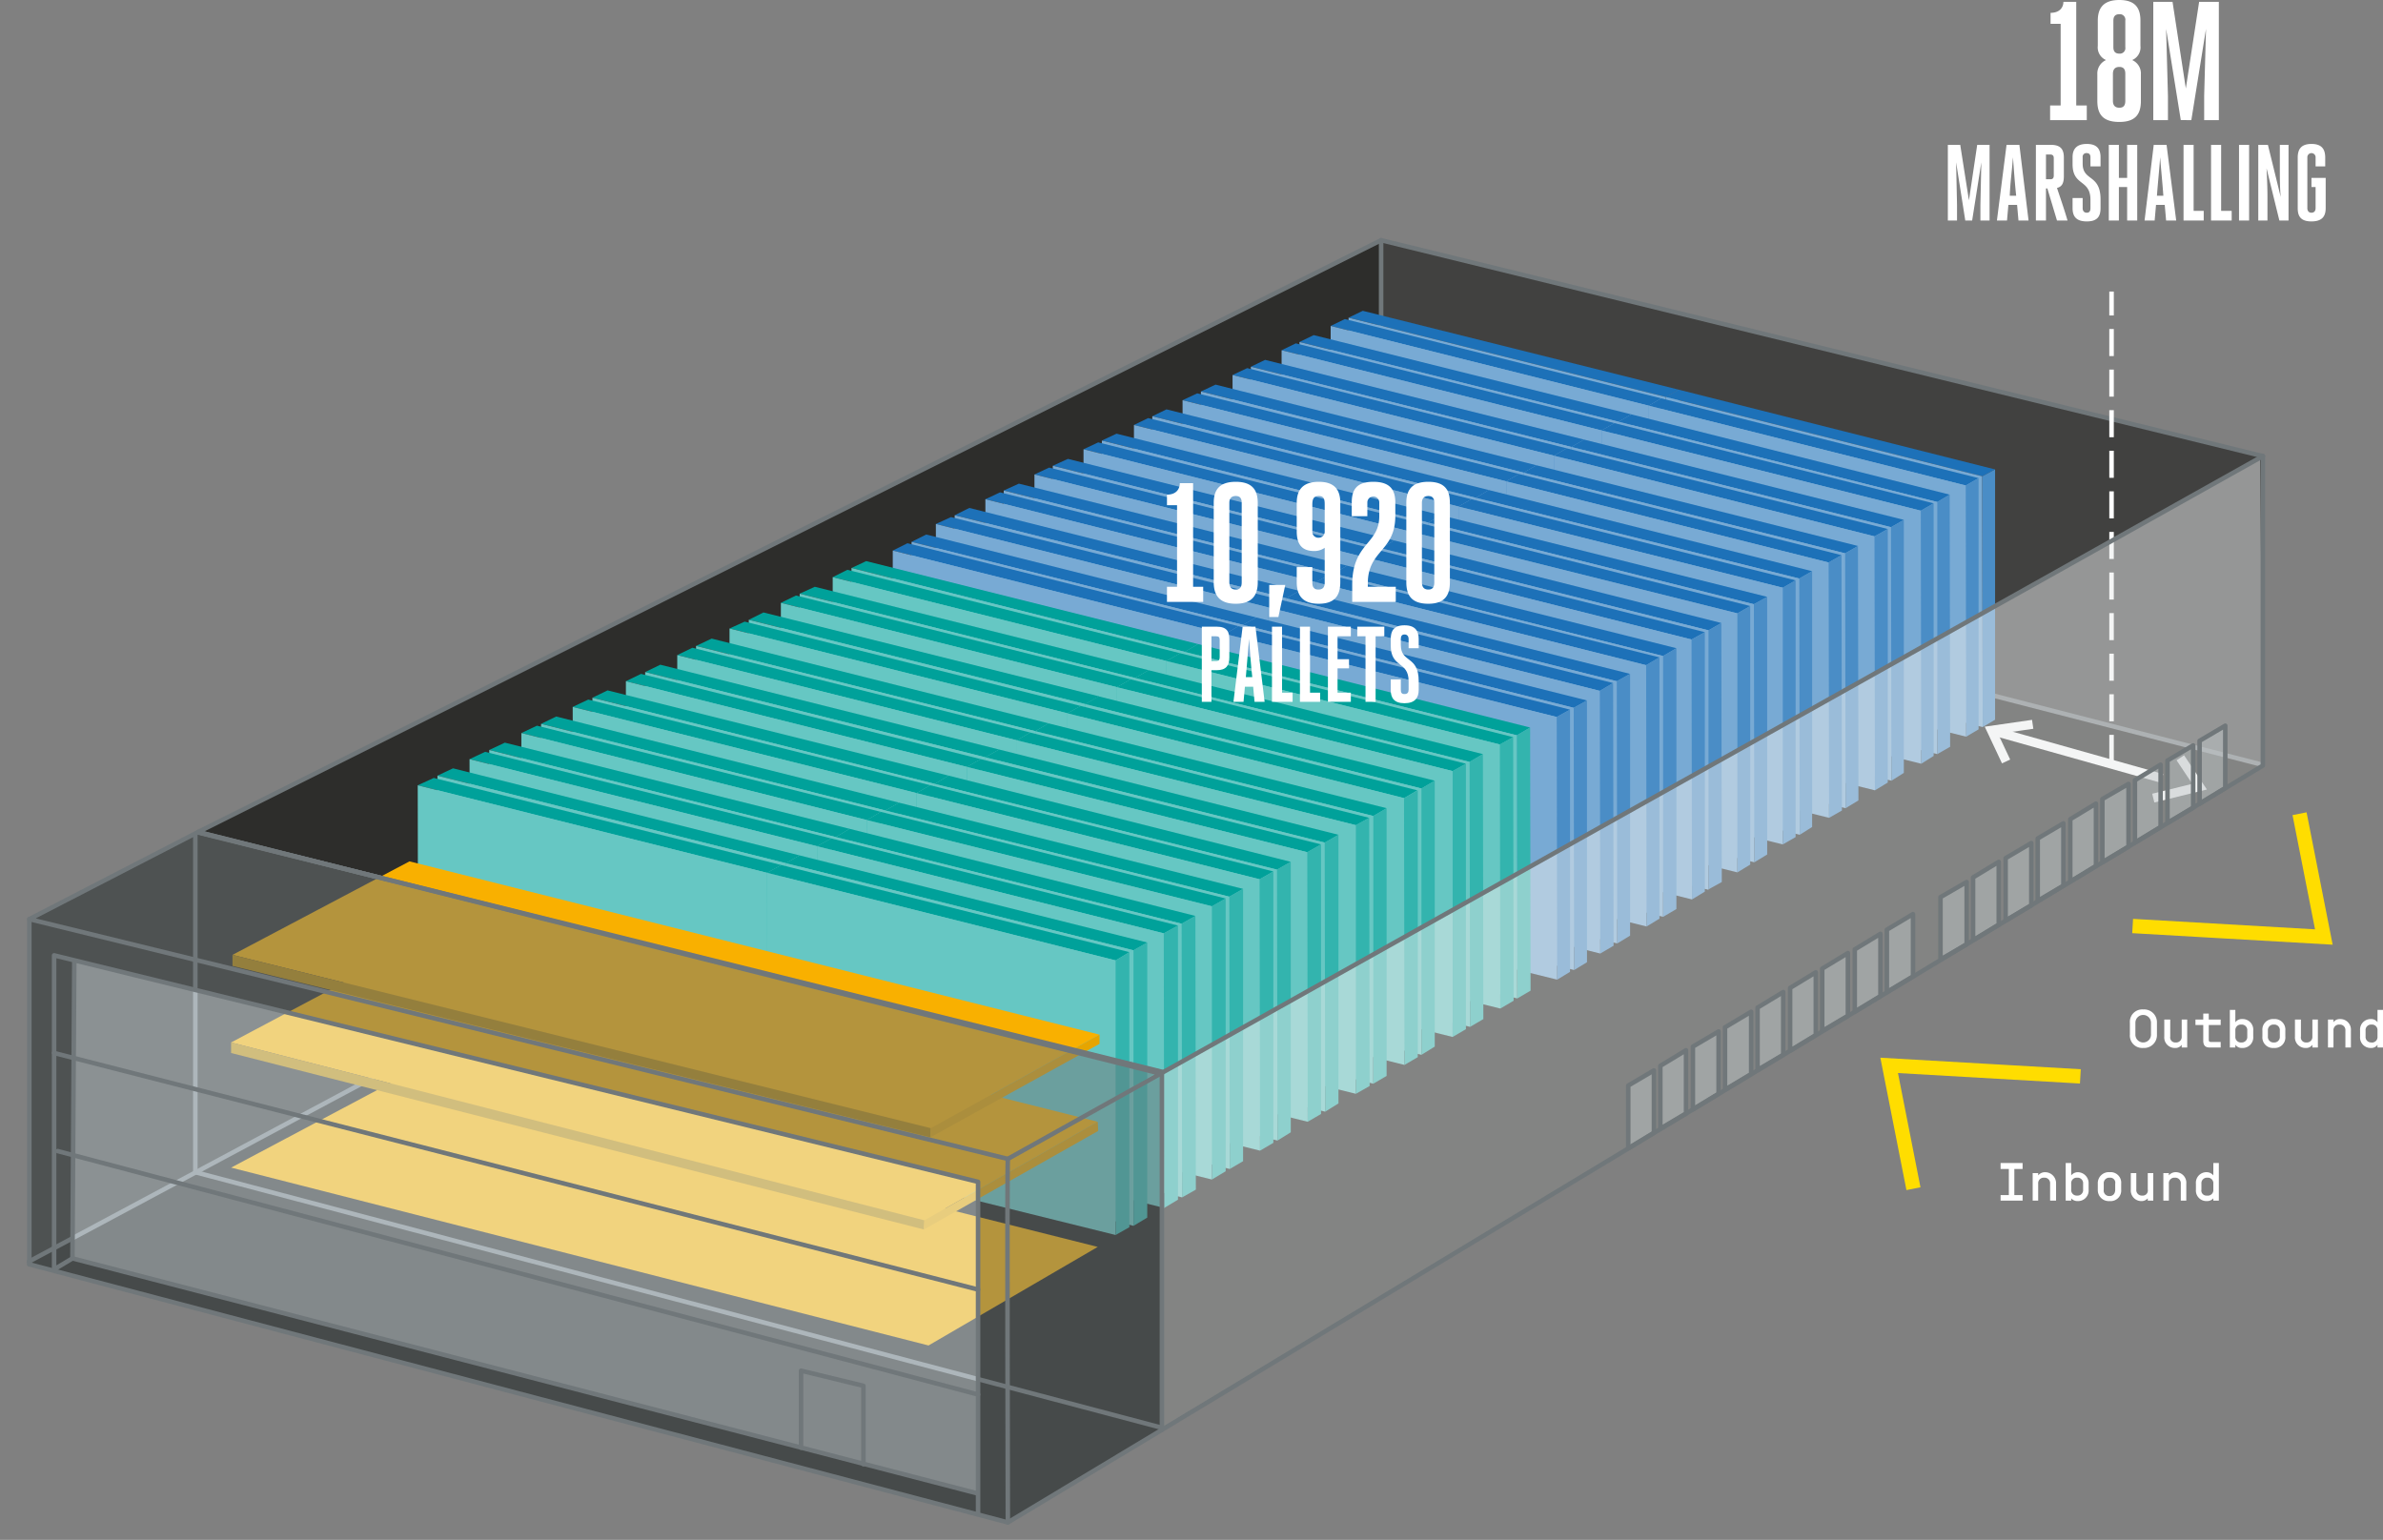 <svg xmlns="http://www.w3.org/2000/svg" xmlns:xlink="http://www.w3.org/1999/xlink" viewBox="0 0 519.7 335.9">
  <rect x="0" y="0" width="519.7" height="335.9" fill="#808080" stroke="none"/>
  <defs>
    <clipPath id="clip-path">
      <rect width="519.8" height="335.94" style="fill: none"/>
    </clipPath>
    <clipPath id="clip-path-2">
      <rect x="4.9" y="51" width="490.1" height="282.61" style="fill: none"/>
    </clipPath>
    <clipPath id="clip-path-4">
      <rect x="253.2" y="99.8" width="240.3" height="211.72" style="fill: none"/>
    </clipPath>
    <clipPath id="clip-path-5">
      <rect x="355.1" y="158.3" width="130.3" height="92.17" style="fill: none"/>
    </clipPath>
    <clipPath id="clip-path-8">
      <rect x="7" y="181.6" width="246.3" height="71.27" style="fill: none"/>
    </clipPath>
    <clipPath id="clip-path-9">
      <rect x="219.6" y="233.7" width="33.8" height="98.2" style="fill: none"/>
    </clipPath>
    <clipPath id="clip-path-10">
      <rect x="6.2" y="200.6" width="213.6" height="131.4" style="fill: none"/>
    </clipPath>
    <clipPath id="clip-path-11">
      <rect x="11.8" y="208.4" width="4.4" height="68.42" style="fill: none"/>
    </clipPath>
    <clipPath id="clip-path-12">
      <rect x="11.6" y="274.4" width="201.5" height="55.98" style="fill: none"/>
    </clipPath>
    <clipPath id="clip-path-13">
      <rect x="16.2" y="209.6" width="197.2" height="116.26" style="fill: none"/>
    </clipPath>
  </defs>
  <title>slide1</title>
  <g id="Layer_2" data-name="Layer 2">
    <g id="Layer_1-2" data-name="Layer 1">
      <g style="clip-path: url(#clip-path)">
        <path d="M504.1,40.8h.9v4.6c0,.6-.3,1-.9,1s-.9-.4-.9-1V34.3a.9.9,0,1,1,1.8,0v2h2.1V34.4c0-1.8-.7-3-3-3s-3,1.2-3,3v11c0,1.7.6,2.9,3,2.9s3.1-1.2,3.1-2.9V38.8h-3.1Zm-9.5-9.2h-2.1V48.1h2V42.9c0-2.1-.1-4.2-.2-6.2l2.8,11.4h2V31.6h-1.9v5.2c0,2,0,4.2.2,6.2Zm-6.3,16.5h2.2V31.6h-2.2Zm-6.1,0h4.5V46h-2.3V31.6h-2.2Zm-6,0h4.4V46h-2.2V31.6h-2.2Zm-5.1-13.8c.2,2.7.5,5.6.7,8.4h-1.4c.2-2.8.5-5.6.7-8.4m1.4-2.7h-2.8l-2,16.5h2.2l.3-3.4h1.9l.3,3.4h2.2Zm-10.4,9.2h1.8v7.3h2.2V31.6h-2.2v7.2h-1.8V31.6h-2.2V48.1h2.2Zm-6.2,4.6c0,.6-.2,1-.8,1s-.9-.4-.9-1V43.2H452v2.2c0,1.7.7,2.9,3.1,2.9s3-1.2,3-2.9V43.5c0-5.6-3.9-3.9-3.9-7.8V34.3a.8.8,0,0,1,.9-.9c.6,0,.8.4.8.9v2h2.2v-2c0-1.7-.7-2.9-3-2.9s-3.1,1.2-3.1,2.9v1.5c0,4.9,3.9,3.2,3.9,7.8Zm-9.7-6.3V33.7h.9c.6,0,.8.3.8.8v3.8c0,.5-.2.8-.7.8Zm-2.2,9h2.2v-7h.3l2.1,7h2.3c-.7-2.4-1.5-4.7-2.3-7.1,1.2-.3,1.5-1.2,1.5-2.6v-4c0-1.6-.5-2.8-2.8-2.8H444Zm-5-13.8c.2,2.7.4,5.6.7,8.4h-1.4c.1-2.8.5-5.6.7-8.4m1.4-2.7h-2.8l-2.1,16.5h2.2l.3-3.4h1.9l.3,3.4h2.2ZM430.1,48.1l2-12.7-.2,9.3v3.4h2V31.6h-2.7l-1.8,12.1-1.9-12.1h-2.7V48.1h2V44.7l-.2-9.3,2,12.7Z" style="fill: #fff"/>
        <path d="M477.9,26.2l3.2-19.9-.4,14.6v5.3h3.2V.4h-4.3l-2.9,18.9L473.8.4h-4.2V26.2h3.2V20.9l-.4-14.6,3.2,19.9ZM460.8,16.1c0-.9.4-1.5,1.4-1.5s1.3.6,1.3,1.5V22c0,.9-.3,1.5-1.3,1.5s-1.4-.6-1.4-1.5Zm.1-11.6c0-.8.3-1.4,1.3-1.4a1.2,1.2,0,0,1,1.3,1.4v5.8a1.2,1.2,0,0,1-1.3,1.4c-1,0-1.3-.6-1.3-1.4Zm1.3,22.1c3.7,0,4.7-1.9,4.7-4.6V16.2a3.2,3.2,0,0,0-1.9-3.1,3,3,0,0,0,1.8-3.1V4.5c0-2.6-1-4.5-4.6-4.5s-4.7,1.9-4.7,4.5V10a3,3,0,0,0,1.8,3.1,3.2,3.2,0,0,0-1.9,3.1V22c0,2.7,1,4.6,4.8,4.6M452.8.4H450c0,1.2-.8,2.4-2.8,2.4V5.2h2.2V23h-2.3v3.2h8V23h-2.3Z" style="fill: #fff"/>
      </g>
      <polygon points="6.2 275.6 6.2 200.2 301.2 52.4 301.4 118.7 6.2 275.6" style="fill: #2d2d2b"/>
      <polygon points="493.6 166.8 493.5 99.5 301.2 52.4 301.4 118.7 493.6 166.8" style="fill: #414140"/>
      <polygon points="219.4 332.3 6.2 275.6 301.4 117.1 493.6 166.8 219.4 332.3" style="fill: #1d1d1b"/>
      <g style="clip-path: url(#clip-path-2)">
        <polyline points="6.3 275.2 301.2 117.4 493.3 166.8" style="fill: none;stroke: #70777a;stroke-linecap: round;stroke-linejoin: round;stroke-width: 0.984px"/>
        <line x1="301.2" y1="52.4" x2="301.2" y2="117.4" style="fill: none;stroke: #70777a;stroke-linecap: round;stroke-linejoin: round;stroke-width: 0.984px"/>
        <polyline points="253.1 234.2 43.2 181.5 301.2 52.4 493.5 99.5" style="fill: none;stroke: #70777a;stroke-linecap: round;stroke-linejoin: round;stroke-width: 0.984px"/>
      </g>
      <polyline points="253.2 311.4 42.6 255.7 42.6 181.9" style="fill: none;stroke: #70777a;stroke-linecap: round;stroke-linejoin: round;stroke-width: 0.984px"/>
      <polyline points="443.3 158 434.3 159.3 437.5 166.1" style="fill: none;stroke: #fff;stroke-width: 1.967px"/>
      <polyline points="469.6 174.1 479.7 171.6 475.5 165.3" style="fill: none;stroke: #fff;stroke-width: 1.967px"/>
      <line x1="434.9" y1="159.5" x2="471.5" y2="169.8" style="fill: none;stroke: #fff;stroke-width: 1.967px"/>
      <line x1="460.5" y1="166.2" x2="460.5" y2="63.6" style="fill: none;stroke: #fff;stroke-width: 0.984px;stroke-dasharray: 5.902,2.951"/>
      <polygon points="294.1 69.3 297.2 67.8 366.1 85 363.3 86.6 294.1 69.3" style="fill: #1d71b8"/>
      <polygon points="294.1 69.3 294.1 124.1 363.4 141.3 363.3 86.6 294.1 69.3" style="fill: #78aad4"/>
      <polygon points="366.1 85 366.1 139.7 363.4 141.3 363.3 86.6 366.1 85" style="fill: #4a8dc6"/>
      <polygon points="363.3 86.6 366.1 85 435.1 102.4 432.3 103.9 363.3 86.6" style="fill: #1d71b8"/>
      <polygon points="363.3 86.6 363.3 141.5 432.4 158.6 432.3 103.9 363.3 86.6" style="fill: #78aad4"/>
      <polygon points="435.1 102.4 435.1 157 432.4 158.6 432.3 103.9 435.1 102.4" style="fill: #4a8dc6"/>
      <polygon points="290.2 71.1 293.3 69.6 362.3 86.9 359.6 88.5 290.2 71.1" style="fill: #1d71b8"/>
      <polygon points="290.2 71.1 290.2 126.1 359.6 143.3 359.6 88.5 290.2 71.1" style="fill: #78aad4"/>
      <polygon points="362.3 86.9 362.4 141.7 359.6 143.3 359.6 88.5 362.3 86.9" style="fill: #4a8dc6"/>
      <polygon points="359.6 88.5 362.3 86.9 431.5 104.3 428.7 105.9 359.6 88.5" style="fill: #1d71b8"/>
      <polygon points="359.6 88.5 359.6 143.5 428.8 160.7 428.7 105.9 359.6 88.5" style="fill: #78aad4"/>
      <polygon points="431.5 104.3 431.5 159.1 428.8 160.7 428.7 105.9 431.5 104.3" style="fill: #4a8dc6"/>
      <polygon points="283.4 74.6 286.5 73.1 355.8 90.4 353 92 283.4 74.6" style="fill: #1d71b8"/>
      <polygon points="283.4 74.6 283.4 129.8 353.1 147.1 353 92 283.4 74.6" style="fill: #78aad4"/>
      <polygon points="355.8 90.4 355.8 145.4 353.1 147.1 353 92 355.8 90.4" style="fill: #4a8dc6"/>
      <polygon points="353 92 355.8 90.4 425.2 107.9 422.5 109.5 353 92" style="fill: #1d71b8"/>
      <polygon points="353 92 353.1 147.3 422.5 164.5 422.5 109.5 353 92" style="fill: #78aad4"/>
      <polygon points="425.2 107.9 425.3 162.9 422.5 164.5 422.5 109.5 425.2 107.9" style="fill: #4a8dc6"/>
      <polygon points="279.5 76.4 282.6 74.9 352.1 92.3 349.3 93.9 279.5 76.4" style="fill: #1d71b8"/>
      <polygon points="279.5 76.4 279.5 131.8 349.4 149.1 349.3 93.9 279.5 76.4" style="fill: #78aad4"/>
      <polygon points="352.1 92.3 352.1 147.5 349.4 149.1 349.3 93.9 352.1 92.3" style="fill: #4a8dc6"/>
      <polygon points="349.3 93.9 352.1 92.3 421.7 109.8 418.9 111.4 349.3 93.9" style="fill: #1d71b8"/>
      <polygon points="349.3 93.9 349.3 149.3 419 166.6 418.9 111.4 349.3 93.9" style="fill: #78aad4"/>
      <polygon points="421.7 109.8 421.7 164.9 419 166.6 418.9 111.4 421.7 109.8" style="fill: #4a8dc6"/>
      <polygon points="272.8 80 275.9 78.5 345.5 95.9 342.7 97.5 272.8 80" style="fill: #1d71b8"/>
      <polygon points="272.8 80 272.8 135.4 342.8 152.8 342.7 97.5 272.8 80" style="fill: #78aad4"/>
      <polygon points="345.5 95.9 345.5 151.1 342.8 152.8 342.7 97.5 345.5 95.9" style="fill: #4a8dc6"/>
      <polygon points="342.7 97.5 345.5 95.9 415.2 113.4 412.4 115 342.7 97.5" style="fill: #1d71b8"/>
      <polygon points="342.7 97.5 342.7 153 412.5 170.3 412.4 115 342.7 97.5" style="fill: #78aad4"/>
      <polygon points="415.2 113.4 415.2 168.6 412.5 170.3 412.4 115 415.2 113.4" style="fill: #4a8dc6"/>
      <polygon points="268.8 81.8 272 80.3 341.7 97.8 338.9 99.4 268.8 81.8" style="fill: #1d71b8"/>
      <polygon points="268.8 81.8 268.9 137.4 339 154.8 338.9 99.4 268.8 81.8" style="fill: #78aad4"/>
      <polygon points="341.7 97.8 341.8 153.2 339 154.8 338.9 99.4 341.7 97.8" style="fill: #4a8dc6"/>
      <polygon points="338.9 99.4 341.7 97.8 411.7 115.4 408.8 117 338.9 99.4" style="fill: #1d71b8"/>
      <polygon points="338.9 99.4 339 155 408.9 172.4 408.8 117 338.9 99.4" style="fill: #78aad4"/>
      <polygon points="411.7 115.4 411.7 170.7 408.9 172.4 408.8 117 411.7 115.4" style="fill: #4a8dc6"/>
      <polygon points="261.9 85.4 265.1 83.9 335.1 101.5 332.3 103.1 261.9 85.4" style="fill: #1d71b8"/>
      <polygon points="261.9 85.4 261.9 141.2 332.3 158.7 332.3 103.1 261.9 85.4" style="fill: #78aad4"/>
      <polygon points="335.1 101.5 335.1 157 332.3 158.7 332.3 103.1 335.1 101.5" style="fill: #4a8dc6"/>
      <polygon points="332.3 103.1 335.1 101.5 405.2 119.1 402.4 120.7 332.3 103.1" style="fill: #1d71b8"/>
      <polygon points="332.3 103.1 332.3 158.9 402.5 176.3 402.4 120.7 332.3 103.1" style="fill: #78aad4"/>
      <polygon points="405.2 119.1 405.3 174.6 402.5 176.3 402.4 120.7 405.2 119.1" style="fill: #4a8dc6"/>
      <polygon points="257.9 87.3 261.1 85.8 331.3 103.4 328.5 105 257.9 87.3" style="fill: #1d71b8"/>
      <polygon points="257.9 87.3 258 143.2 328.5 160.8 328.5 105 257.9 87.3" style="fill: #78aad4"/>
      <polygon points="331.3 103.4 331.3 159.1 328.5 160.8 328.5 105 331.3 103.4" style="fill: #4a8dc6"/>
      <polygon points="328.5 105 331.3 103.4 401.6 121.1 398.8 122.7 328.5 105" style="fill: #1d71b8"/>
      <polygon points="328.5 105 328.5 161 398.9 178.4 398.8 122.7 328.5 105" style="fill: #78aad4"/>
      <polygon points="401.6 121.1 401.7 176.8 398.9 178.4 398.8 122.7 401.6 121.1" style="fill: #4a8dc6"/>
      <polygon points="251.3 90.8 254.4 89.3 324.7 106.9 321.9 108.6 251.3 90.8" style="fill: #1d71b8"/>
      <polygon points="251.3 90.8 251.3 146.9 322 164.4 321.9 108.6 251.3 90.8" style="fill: #78aad4"/>
      <polygon points="324.7 106.9 324.8 162.7 322 164.4 321.9 108.6 324.7 106.9" style="fill: #4a8dc6"/>
      <polygon points="321.9 108.6 324.7 106.9 395.2 124.6 392.4 126.2 321.9 108.6" style="fill: #1d71b8"/>
      <polygon points="321.9 108.6 322 164.6 392.5 182.1 392.4 126.2 321.9 108.6" style="fill: #78aad4"/>
      <polygon points="395.2 124.6 395.2 180.4 392.5 182.1 392.4 126.2 395.2 124.6" style="fill: #4a8dc6"/>
      <polygon points="247.3 92.7 250.4 91.2 320.9 108.9 318.1 110.5 247.3 92.7" style="fill: #1d71b8"/>
      <polygon points="247.3 92.7 247.3 148.9 318.2 166.5 318.1 110.5 247.3 92.7" style="fill: #78aad4"/>
      <polygon points="320.9 108.9 321 164.8 318.2 166.5 318.1 110.5 320.9 108.9" style="fill: #4a8dc6"/>
      <polygon points="318.1 110.5 320.9 108.9 391.6 126.6 388.8 128.2 318.1 110.5" style="fill: #1d71b8"/>
      <polygon points="318.1 110.5 318.1 166.7 388.8 184.2 388.8 128.2 318.1 110.5" style="fill: #78aad4"/>
      <polygon points="391.6 126.6 391.6 182.6 388.8 184.2 388.8 128.2 391.6 126.6" style="fill: #4a8dc6"/>
      <polygon points="240.3 96.1 243.5 94.6 314.3 112.4 311.5 114 240.3 96.1" style="fill: #1d71b8"/>
      <polygon points="240.3 96.1 240.3 152.6 311.6 170.3 311.5 114 240.3 96.1" style="fill: #78aad4"/>
      <polygon points="314.3 112.4 314.4 168.6 311.6 170.3 311.5 114 314.3 112.4" style="fill: #4a8dc6"/>
      <polygon points="311.5 114 314.3 112.4 385.4 130.2 382.5 131.8 311.5 114" style="fill: #1d71b8"/>
      <polygon points="311.5 114 311.5 170.5 382.6 188.1 382.5 131.8 311.5 114" style="fill: #78aad4"/>
      <polygon points="385.4 130.2 385.4 186.4 382.6 188.1 382.5 131.8 385.4 130.2" style="fill: #4a8dc6"/>
      <polygon points="236.3 98 239.5 96.5 310.5 114.3 307.7 116 236.3 98" style="fill: #1d71b8"/>
      <polygon points="236.3 98 236.3 154.7 307.7 172.4 307.7 116 236.3 98" style="fill: #78aad4"/>
      <polygon points="310.5 114.3 310.5 170.7 307.7 172.4 307.7 116 310.5 114.3" style="fill: #4a8dc6"/>
      <polygon points="307.7 116 310.5 114.3 381.7 132.2 378.9 133.8 307.7 116" style="fill: #1d71b8"/>
      <polygon points="307.7 116 307.7 172.6 378.9 190.3 378.9 133.8 307.7 116" style="fill: #78aad4"/>
      <polygon points="381.7 132.2 381.7 188.6 378.9 190.3 378.9 133.8 381.7 132.2" style="fill: #4a8dc6"/>
      <polygon points="229.6 101.6 232.9 100.1 304.1 117.9 301.2 119.6 229.6 101.6" style="fill: #1d71b8"/>
      <polygon points="229.6 101.6 229.7 158.4 301.3 176.1 301.2 119.6 229.6 101.6" style="fill: #78aad4"/>
      <polygon points="304.1 117.9 304.1 174.5 301.3 176.1 301.2 119.6 304.1 117.9" style="fill: #4a8dc6"/>
      <polygon points="301.2 119.6 304.1 117.9 375.4 135.9 372.6 137.5 301.2 119.6" style="fill: #1d71b8"/>
      <polygon points="301.2 119.6 301.2 176.3 372.6 194.1 372.6 137.5 301.2 119.6" style="fill: #78aad4"/>
      <polygon points="375.4 135.9 375.5 192.4 372.6 194 372.6 137.5 375.4 135.9" style="fill: #4a8dc6"/>
      <polygon points="225.6 103.5 228.8 102 300.2 119.9 297.4 121.5 225.6 103.5" style="fill: #1d71b8"/>
      <polygon points="225.6 103.5 225.6 160.4 297.4 178.2 297.4 121.5 225.6 103.5" style="fill: #78aad4"/>
      <polygon points="300.2 119.9 300.3 176.6 297.4 178.2 297.4 121.5 300.2 119.9" style="fill: #4a8dc6"/>
      <polygon points="297.4 121.5 300.2 119.9 371.8 137.9 368.9 139.5 297.4 121.5" style="fill: #1d71b8"/>
      <polygon points="297.4 121.5 297.4 178.4 369 196.2 368.9 139.5 297.4 121.5" style="fill: #78aad4"/>
      <polygon points="371.8 137.9 371.8 194.5 369 196.2 368.9 139.5 371.8 137.9" style="fill: #4a8dc6"/>
      <polygon points="218.9 107 222.2 105.5 293.8 123.4 290.9 125.1 218.9 107" style="fill: #1d71b8"/>
      <polygon points="218.9 107 219 164.1 291 181.9 290.9 125.1 218.9 107" style="fill: #78aad4"/>
      <polygon points="293.8 123.4 293.8 180.2 291 181.9 290.9 125.1 293.8 123.4" style="fill: #4a8dc6"/>
      <polygon points="290.9 125.1 293.8 123.4 365.6 141.4 362.7 143.1 290.9 125.1" style="fill: #1d71b8"/>
      <polygon points="290.9 125.1 290.9 182.1 362.7 200 362.7 143.1 290.9 125.1" style="fill: #78aad4"/>
      <polygon points="365.6 141.4 365.6 198.3 362.7 200 362.7 143.1 365.6 141.4" style="fill: #4a8dc6"/>
      <polygon points="214.9 108.9 218.1 107.4 289.9 125.4 287 127 214.9 108.9" style="fill: #1d71b8"/>
      <polygon points="214.9 108.9 214.9 166.1 287.1 184.1 287 127 214.9 108.9" style="fill: #78aad4"/>
      <polygon points="289.9 125.4 289.9 182.4 287.1 184.1 287 127 289.9 125.4" style="fill: #4a8dc6"/>
      <polygon points="287 127 289.9 125.4 361.9 143.4 359 145.1 287 127" style="fill: #1d71b8"/>
      <polygon points="287 127 287.1 184.3 359.1 202.1 359 145.1 287 127" style="fill: #78aad4"/>
      <polygon points="361.9 143.4 361.9 200.4 359.1 202.1 359 145.1 361.9 143.4" style="fill: #4a8dc6"/>
      <polygon points="208.2 112.4 211.4 110.8 283.4 128.9 280.5 130.5 208.2 112.4" style="fill: #1d71b8"/>
      <polygon points="208.2 112.4 208.2 169.7 280.6 187.7 280.5 130.5 208.2 112.4" style="fill: #78aad4"/>
      <polygon points="283.4 128.9 283.4 186 280.6 187.7 280.5 130.5 283.4 128.9" style="fill: #4a8dc6"/>
      <polygon points="280.5 130.5 283.4 128.9 355.5 147 352.6 148.6 280.5 130.5" style="fill: #1d71b8"/>
      <polygon points="280.5 130.5 280.6 187.9 352.7 205.8 352.6 148.6 280.5 130.5" style="fill: #78aad4"/>
      <polygon points="355.5 147 355.5 204.1 352.7 205.8 352.6 148.6 355.5 147" style="fill: #4a8dc6"/>
      <polygon points="204.1 114.3 207.4 112.8 279.5 130.9 276.6 132.5 204.1 114.3" style="fill: #1d71b8"/>
      <polygon points="204.1 114.3 204.2 171.8 276.7 189.8 276.6 132.5 204.1 114.3" style="fill: #78aad4"/>
      <polygon points="279.5 130.9 279.5 188.1 276.7 189.8 276.6 132.5 279.5 130.9" style="fill: #4a8dc6"/>
      <polygon points="276.6 132.5 279.5 130.9 351.8 149 348.9 150.7 276.6 132.5" style="fill: #1d71b8"/>
      <polygon points="276.6 132.5 276.7 190 349 208 348.9 150.7 276.6 132.5" style="fill: #78aad4"/>
      <polygon points="351.8 149 351.9 206.3 349 208 348.9 150.7 351.8 149" style="fill: #4a8dc6"/>
      <polygon points="198.8 118.2 202 116.6 274 134.7 271.1 136.3 198.8 118.2" style="fill: #1d71b8"/>
      <polygon points="198.8 118.2 198.8 175.5 271.2 193.5 271.1 136.3 198.8 118.2" style="fill: #78aad4"/>
      <polygon points="274 134.7 274 191.8 271.2 193.5 271.1 136.3 274 134.7" style="fill: #4a8dc6"/>
      <polygon points="271.1 136.3 274 134.7 346.1 152.8 343.2 154.4 271.1 136.3" style="fill: #1d71b8"/>
      <polygon points="271.1 136.3 271.1 193.7 343.3 211.6 343.2 154.4 271.1 136.3" style="fill: #78aad4"/>
      <polygon points="346.1 152.8 346.1 209.9 343.3 211.6 343.2 154.4 346.1 152.8" style="fill: #4a8dc6"/>
      <polygon points="194.7 120.1 197.9 118.5 270.1 136.6 267.2 138.3 194.7 120.1" style="fill: #1d71b8"/>
      <polygon points="194.7 120.1 194.7 177.6 267.3 195.6 267.2 138.3 194.7 120.1" style="fill: #78aad4"/>
      <polygon points="270.1 136.6 270.1 193.9 267.3 195.6 267.2 138.3 270.1 136.6" style="fill: #4a8dc6"/>
      <polygon points="267.2 138.3 270.1 136.6 342.4 154.8 339.5 156.4 267.2 138.3" style="fill: #1d71b8"/>
      <polygon points="267.2 138.3 267.2 195.8 339.6 213.7 339.5 156.4 267.2 138.3" style="fill: #78aad4"/>
      <polygon points="342.4 154.8 342.4 212 339.6 213.7 339.5 156.4 342.4 154.8" style="fill: #4a8dc6"/>
      <polygon points="185.7 123.9 188.9 122.4 261.3 140.5 258.4 142.2 185.7 123.9" style="fill: #00a19a"/>
      <polygon points="185.7 123.9 185.7 181.6 258.4 199.6 258.4 142.2 185.7 123.9" style="fill: #66c7c3"/>
      <polygon points="261.3 140.5 261.3 197.9 258.4 199.6 258.4 142.2 261.3 140.5" style="fill: #33b4ae"/>
      <polygon points="258.4 142.2 261.3 140.5 333.7 158.7 330.8 160.4 258.4 142.2" style="fill: #00a19a"/>
      <polygon points="258.4 142.2 258.4 199.8 330.9 217.8 330.8 160.4 258.4 142.2" style="fill: #66c7c3"/>
      <polygon points="333.7 158.7 333.8 216.1 330.9 217.8 330.8 160.4 333.7 158.7" style="fill: #33b4ae"/>
      <polygon points="181.6 125.9 184.8 124.3 257.4 142.5 254.4 144.2 181.6 125.9" style="fill: #00a19a"/>
      <polygon points="181.6 125.9 181.6 183.7 254.5 201.8 254.4 144.2 181.6 125.9" style="fill: #66c7c3"/>
      <polygon points="257.4 142.5 257.4 200.1 254.5 201.8 254.4 144.2 257.4 142.5" style="fill: #33b4ae"/>
      <polygon points="254.4 144.2 257.4 142.5 330 160.8 327.1 162.4 254.4 144.2" style="fill: #00a19a"/>
      <polygon points="254.4 144.2 254.5 202 327.2 220 327.1 162.4 254.4 144.2" style="fill: #66c7c3"/>
      <polygon points="330 160.8 330.1 218.3 327.2 220 327.1 162.4 330 160.8" style="fill: #33b4ae"/>
      <polygon points="174.4 129.5 177.7 128 250.5 146.2 247.6 147.9 174.4 129.5" style="fill: #00a19a"/>
      <polygon points="174.4 129.5 174.5 187.5 247.6 205.7 247.6 147.9 174.4 129.5" style="fill: #66c7c3"/>
      <polygon points="250.5 146.2 250.5 204 247.6 205.7 247.6 147.9 250.5 146.2" style="fill: #33b4ae"/>
      <polygon points="247.6 147.9 250.5 146.2 323.4 164.5 320.5 166.2 247.6 147.9" style="fill: #00a19a"/>
      <polygon points="247.6 147.9 247.6 205.9 320.6 224 320.5 166.2 247.6 147.9" style="fill: #66c7c3"/>
      <polygon points="323.4 164.5 323.5 222.3 320.6 224 320.5 166.2 323.4 164.5" style="fill: #33b4ae"/>
      <polygon points="170.3 131.5 173.6 129.9 246.6 148.2 243.6 149.9 170.3 131.5" style="fill: #00a19a"/>
      <polygon points="170.3 131.5 170.3 189.6 243.7 207.8 243.6 149.9 170.3 131.5" style="fill: #66c7c3"/>
      <polygon points="246.6 148.2 246.6 206.1 243.7 207.8 243.6 149.9 246.6 148.2" style="fill: #33b4ae"/>
      <polygon points="243.6 149.9 246.6 148.2 319.7 166.6 316.8 168.2 243.6 149.9" style="fill: #00a19a"/>
      <polygon points="243.6 149.9 243.7 208 316.8 226.2 316.8 168.2 243.6 149.9" style="fill: #66c7c3"/>
      <polygon points="319.7 166.6 319.7 224.5 316.8 226.2 316.8 168.2 319.7 166.6" style="fill: #33b4ae"/>
      <polygon points="163.3 135.2 166.5 133.6 239.7 151.9 236.7 153.6 163.3 135.2" style="fill: #00a19a"/>
      <polygon points="163.3 135.2 163.3 193.4 236.8 211.7 236.7 153.6 163.3 135.2" style="fill: #66c7c3"/>
      <polygon points="239.7 151.9 239.7 210 236.8 211.7 236.7 153.6 239.7 151.9" style="fill: #33b4ae"/>
      <polygon points="236.7 153.6 239.6 151.9 312.9 170.3 310 172 236.7 153.6" style="fill: #00a19a"/>
      <polygon points="236.7 153.6 236.7 211.9 310 230.1 310 172 236.7 153.6" style="fill: #66c7c3"/>
      <polygon points="312.9 170.3 312.9 228.3 310 230.1 310 172 312.9 170.3" style="fill: #33b4ae"/>
      <polygon points="159.1 137.1 162.4 135.6 235.7 154 232.8 155.6 159.1 137.1" style="fill: #00a19a"/>
      <polygon points="159.1 137.1 159.1 195.6 232.8 213.8 232.8 155.6 159.1 137.1" style="fill: #66c7c3"/>
      <polygon points="235.7 154 235.7 212.1 232.8 213.8 232.8 155.6 235.7 154" style="fill: #33b4ae"/>
      <polygon points="232.8 155.6 235.7 154 309.1 172.4 306.2 174.1 232.8 155.6" style="fill: #00a19a"/>
      <polygon points="232.8 155.6 232.8 214 306.3 232.3 306.2 174.1 232.8 155.6" style="fill: #66c7c3"/>
      <polygon points="309.2 172.4 309.2 230.6 306.3 232.3 306.2 174.1 309.2 172.4" style="fill: #33b4ae"/>
      <polygon points="151.8 140.9 155.2 139.3 228.7 157.8 225.8 159.5 151.8 140.9" style="fill: #00a19a"/>
      <polygon points="151.8 140.9 151.9 199.5 225.8 217.9 225.8 159.5 151.8 140.9" style="fill: #66c7c3"/>
      <polygon points="228.7 157.8 228.7 216.1 225.8 217.9 225.8 159.5 228.7 157.8" style="fill: #33b4ae"/>
      <polygon points="225.8 159.5 228.7 157.8 302.4 176.3 299.5 178 225.8 159.5" style="fill: #00a19a"/>
      <polygon points="225.8 159.5 225.8 218.1 299.5 236.4 299.5 178 225.8 159.5" style="fill: #66c7c3"/>
      <polygon points="302.4 176.3 302.4 234.7 299.5 236.4 299.5 178 302.4 176.3" style="fill: #33b4ae"/>
      <polygon points="147.7 142.9 151 141.3 224.7 159.8 221.8 161.5 147.7 142.9" style="fill: #00a19a"/>
      <polygon points="147.7 142.9 147.7 201.7 221.8 220.1 221.8 161.5 147.7 142.9" style="fill: #66c7c3"/>
      <polygon points="224.7 159.8 224.8 218.3 221.8 220.1 221.8 161.5 224.7 159.8" style="fill: #33b4ae"/>
      <polygon points="221.8 161.5 224.7 159.8 298.6 178.4 295.7 180 221.8 161.5" style="fill: #00a19a"/>
      <polygon points="221.8 161.5 221.8 220.3 295.7 238.6 295.7 180 221.8 161.5" style="fill: #66c7c3"/>
      <polygon points="298.6 178.4 298.7 236.9 295.7 238.6 295.7 180 298.6 178.4" style="fill: #33b4ae"/>
      <polygon points="140.7 146.6 144 145 217.9 163.5 214.9 165.2 140.7 146.6" style="fill: #00a19a"/>
      <polygon points="140.7 146.6 140.7 205.5 215 223.9 214.9 165.2 140.7 146.6" style="fill: #66c7c3"/>
      <polygon points="217.9 163.5 217.9 222.1 215 223.9 214.9 165.2 217.9 163.5" style="fill: #33b4ae"/>
      <polygon points="214.9 165.2 217.9 163.5 291.9 182.1 288.9 183.8 214.9 165.2" style="fill: #00a19a"/>
      <polygon points="214.9 165.2 214.9 224.1 289 242.5 288.9 183.8 214.9 165.2" style="fill: #66c7c3"/>
      <polygon points="291.9 182.1 291.9 240.7 289 242.5 288.9 183.8 291.9 182.1" style="fill: #33b4ae"/>
      <polygon points="136.5 148.6 139.8 147 213.9 165.6 210.9 167.3 136.5 148.6" style="fill: #00a19a"/>
      <polygon points="136.5 148.6 136.5 207.6 211 226.1 210.9 167.3 136.5 148.6" style="fill: #66c7c3"/>
      <polygon points="213.9 165.6 213.9 224.3 211 226.1 210.9 167.3 213.9 165.6" style="fill: #33b4ae"/>
      <polygon points="210.9 167.3 213.9 165.6 288.1 184.2 285.1 185.9 210.9 167.3" style="fill: #00a19a"/>
      <polygon points="210.9 167.3 210.9 226.3 285.2 244.7 285.1 185.9 210.9 167.3" style="fill: #66c7c3"/>
      <polygon points="288.1 184.2 288.1 243 285.2 244.7 285.1 185.9 288.1 184.2" style="fill: #33b4ae"/>
      <polygon points="129.2 152.2 132.5 150.6 206.9 169.2 203.9 171 129.2 152.2" style="fill: #00a19a"/>
      <polygon points="129.2 152.2 129.2 211.5 204 230.1 203.9 171 129.2 152.2" style="fill: #66c7c3"/>
      <polygon points="206.9 169.2 207 228.3 204 230.1 203.9 171 206.9 169.2" style="fill: #33b4ae"/>
      <polygon points="203.9 171 206.9 169.2 281.5 188 278.5 189.7 203.9 171" style="fill: #00a19a"/>
      <polygon points="203.9 171 204 230.3 278.6 248.8 278.5 189.7 203.9 171" style="fill: #66c7c3"/>
      <polygon points="281.5 188 281.5 247 278.6 248.8 278.5 189.7 281.5 188" style="fill: #33b4ae"/>
      <polygon points="124.9 154.2 128.3 152.6 202.9 171.3 199.9 173 124.9 154.2" style="fill: #00a19a"/>
      <polygon points="124.9 154.2 125 213.7 200 232.3 199.9 173 124.9 154.2" style="fill: #66c7c3"/>
      <polygon points="202.9 171.3 202.9 230.5 200 232.3 199.9 173 202.9 171.3" style="fill: #33b4ae"/>
      <polygon points="199.9 173 202.9 171.3 277.7 190.1 274.7 191.8 199.9 173" style="fill: #00a19a"/>
      <polygon points="199.9 173 200 232.5 274.8 251 274.7 191.8 199.9 173" style="fill: #66c7c3"/>
      <polygon points="277.7 190.1 277.7 249.3 274.8 251 274.7 191.8 277.7 190.1" style="fill: #33b4ae"/>
      <polygon points="118 157.9 121.3 156.3 196.1 175.1 193.1 176.8 118 157.9" style="fill: #00a19a"/>
      <polygon points="118 157.9 118 217.6 193.2 236.2 193.1 176.8 118 157.9" style="fill: #66c7c3"/>
      <polygon points="196.1 175.1 196.2 234.4 193.2 236.2 193.1 176.8 196.1 175.1" style="fill: #33b4ae"/>
      <polygon points="193.1 176.8 196.1 175.1 271.1 193.9 268.1 195.6 193.1 176.8" style="fill: #00a19a"/>
      <polygon points="193.1 176.8 193.2 236.4 268.2 255 268.1 195.6 193.1 176.8" style="fill: #66c7c3"/>
      <polygon points="271.1 193.9 271.1 253.3 268.2 255 268.1 195.6 271.1 193.9" style="fill: #33b4ae"/>
      <polygon points="113.7 159.9 117.1 158.3 192.1 177.1 189.1 178.9 113.7 159.9" style="fill: #00a19a"/>
      <polygon points="113.7 159.9 113.8 219.7 189.2 238.4 189.1 178.9 113.7 159.9" style="fill: #66c7c3"/>
      <polygon points="192.1 177.1 192.1 236.7 189.2 238.4 189.1 178.9 192.1 177.1" style="fill: #33b4ae"/>
      <polygon points="189.1 178.9 192.1 177.1 267.3 196 264.3 197.7 189.1 178.9" style="fill: #00a19a"/>
      <polygon points="189.1 178.9 189.1 238.6 264.3 257.3 264.3 197.7 189.1 178.9" style="fill: #66c7c3"/>
      <polygon points="267.3 196 267.3 255.5 264.3 257.3 264.3 197.7 267.3 196" style="fill: #33b4ae"/>
      <polygon points="106.7 163.6 110.1 162 185.3 180.8 182.3 182.6 106.7 163.6" style="fill: #00a19a"/>
      <polygon points="106.7 163.6 106.8 223.5 182.4 242.3 182.3 182.6 106.7 163.6" style="fill: #66c7c3"/>
      <polygon points="185.3 180.8 185.4 240.5 182.4 242.3 182.3 182.6 185.3 180.8" style="fill: #33b4ae"/>
      <polygon points="182.3 182.6 185.3 180.8 260.7 199.8 257.7 201.5 182.3 182.6" style="fill: #00a19a"/>
      <polygon points="182.3 182.6 182.4 242.5 257.8 261.2 257.7 201.5 182.3 182.6" style="fill: #66c7c3"/>
      <polygon points="260.7 199.8 260.8 259.5 257.8 261.2 257.7 201.5 260.7 199.8" style="fill: #33b4ae"/>
      <polygon points="102.4 165.6 105.8 164 181.3 182.9 178.2 184.6 102.4 165.6" style="fill: #00a19a"/>
      <polygon points="102.4 165.6 102.5 225.7 178.3 244.5 178.2 184.6 102.4 165.6" style="fill: #66c7c3"/>
      <polygon points="181.3 182.9 181.3 242.8 178.3 244.5 178.2 184.6 181.3 182.9" style="fill: #33b4ae"/>
      <polygon points="178.2 184.6 181.3 182.9 256.9 201.9 253.8 203.6 178.2 184.6" style="fill: #00a19a"/>
      <polygon points="178.2 184.6 178.3 244.7 253.9 263.5 253.8 203.6 178.2 184.6" style="fill: #66c7c3"/>
      <polygon points="256.9 201.9 256.9 261.7 253.9 263.5 253.8 203.6 256.9 201.9" style="fill: #33b4ae"/>
      <polygon points="95.4 169.2 98.8 167.6 174.4 186.6 171.4 188.3 95.4 169.2" style="fill: #00a19a"/>
      <polygon points="95.4 169.2 95.5 229.5 171.5 248.4 171.4 188.3 95.4 169.2" style="fill: #66c7c3"/>
      <polygon points="174.4 186.6 174.5 246.6 171.5 248.4 171.4 188.3 174.4 186.6" style="fill: #33b4ae"/>
      <polygon points="171.4 188.3 174.4 186.6 250.2 205.6 247.2 207.3 171.4 188.3" style="fill: #00a19a"/>
      <polygon points="171.4 188.3 171.4 248.6 247.2 267.4 247.2 207.3 171.4 188.3" style="fill: #66c7c3"/>
      <polygon points="250.2 205.6 250.2 265.6 247.2 267.4 247.2 207.3 250.2 205.6" style="fill: #33b4ae"/>
      <polygon points="91.1 171.3 94.6 169.7 170.4 188.7 167.3 190.4 91.1 171.3" style="fill: #00a19a"/>
      <polygon points="91.1 171.3 91.2 231.7 167.4 250.6 167.3 190.4 91.1 171.3" style="fill: #66c7c3"/>
      <polygon points="170.4 188.7 170.4 248.8 167.4 250.6 167.3 190.4 170.4 188.7" style="fill: #33b4ae"/>
      <polygon points="167.3 190.4 170.4 188.7 246.3 207.7 243.3 209.5 167.3 190.4" style="fill: #00a19a"/>
      <polygon points="167.3 190.4 167.4 250.6 243.3 269.4 243.3 209.5 167.3 190.4" style="fill: #66c7c3"/>
      <polygon points="246.3 207.7 246.3 267.7 243.3 269.4 243.3 209.5 246.3 207.7" style="fill: #33b4ae"/>
      <polygon points="50.4 254.7 89 234.2 239.4 272 202.5 293.5 50.4 254.7" style="fill: #f9b000"/>
      <polygon points="50.4 227.4 89 206.9 239.4 244.7 201.6 266.2 50.4 227.4" style="fill: #f9b000"/>
      <polygon points="50.4 227.4 50.4 229.7 201.5 268.2 201.6 266.2 50.4 227.4" style="fill: #b98700"/>
      <polygon points="239.4 244.7 239.5 246.7 201.5 268.2 201.6 266.2 239.4 244.7" style="fill: #e6a500"/>
      <polygon points="50.7 208.3 89.3 187.9 239.8 225.7 203 246.1 50.7 208.3" style="fill: #f9b000"/>
      <polygon points="50.7 208.3 50.7 210.7 202.9 248.1 203 246.1 50.7 208.3" style="fill: #b98700"/>
      <polygon points="239.8 225.7 239.8 227.7 202.9 248.1 203 246.1 239.8 225.7" style="fill: #e6a500"/>
      <g style="clip-path: url(#clip-path-2)">
        <g style="opacity: 0.5">
          <g style="clip-path: url(#clip-path-4)">
            <polygon points="492.9 99.8 253.2 234.1 253.4 311.5 493.5 167 492.9 99.8" style="fill: #e9ebec"/>
          </g>
        </g>
        <g style="opacity: 0.5">
          <g style="clip-path: url(#clip-path-5)">
            <polygon points="355.1 236.8 355.1 250.5 360.7 247.1 360.7 233.5 355.1 236.8" style="fill: #bec3c5"/>
            <polygon points="367.7 242.9 362.1 246.2 362.1 232.5 367.7 229.1 367.7 242.9" style="fill: #bec3c5"/>
            <polygon points="374.8 238.6 369.2 242 369.2 228.3 374.8 225 374.8 238.6" style="fill: #bec3c5"/>
            <polygon points="381.9 234.3 376.2 237.7 376.2 224.1 381.9 220.7 381.9 234.3" style="fill: #bec3c5"/>
            <polygon points="388.9 230.1 383.3 233.4 383.3 219.8 388.9 216.4 388.9 230.1" style="fill: #bec3c5"/>
            <polygon points="396 225.8 390.4 229.2 390.4 215.5 396 212.1 396 225.8" style="fill: #bec3c5"/>
            <polygon points="403 221.6 397.4 224.9 397.4 211.3 403 207.9 403 221.6" style="fill: #bec3c5"/>
            <polygon points="410.1 217.3 404.5 220.7 404.5 207.1 410.1 203.7 410.1 217.3" style="fill: #bec3c5"/>
            <polygon points="417.2 213 411.5 216.4 411.5 202.8 417.2 199.4 417.2 213" style="fill: #bec3c5"/>
            <polygon points="428.9 206 423.2 209.3 423.2 195.7 428.9 192.4 428.9 206" style="fill: #bec3c5"/>
            <polygon points="435.9 201.7 430.3 205.1 430.3 191.4 435.9 188 435.9 201.7" style="fill: #bec3c5"/>
            <polygon points="443 197.5 437.4 200.8 437.4 187.2 443 183.9 443 197.5" style="fill: #bec3c5"/>
            <polygon points="450 193.2 444.4 196.5 444.4 182.9 450 179.6 450 193.2" style="fill: #bec3c5"/>
            <polygon points="457.1 188.9 451.5 192.3 451.5 178.7 457.1 175.3 457.1 188.9" style="fill: #bec3c5"/>
            <polygon points="464.2 184.7 458.5 188.1 458.5 174.3 464.2 171 464.2 184.7" style="fill: #bec3c5"/>
            <polygon points="471.2 180.4 465.6 183.8 465.6 170.2 471.2 166.8 471.2 180.4" style="fill: #bec3c5"/>
            <polygon points="478.3 176.2 472.7 179.5 472.7 165.9 478.3 162.6 478.3 176.2" style="fill: #bec3c5"/>
            <polygon points="479.7 161.6 479.7 175.3 485.3 171.9 485.3 158.3 479.7 161.6" style="fill: #bec3c5"/>
          </g>
        </g>
      </g>
      <polygon points="360.7 247.1 355.1 250.5 355.1 236.8 360.7 233.5 360.7 247.1" style="fill: none;stroke: #70777a;stroke-linecap: round;stroke-linejoin: round;stroke-width: 0.984px"/>
      <polygon points="367.7 242.9 362.1 246.2 362.1 232.5 367.7 229.1 367.7 242.9" style="fill: none;stroke: #70777a;stroke-linecap: round;stroke-linejoin: round;stroke-width: 0.984px"/>
      <polygon points="374.8 238.6 369.2 242 369.2 228.3 374.8 225 374.8 238.6" style="fill: none;stroke: #70777a;stroke-linecap: round;stroke-linejoin: round;stroke-width: 0.984px"/>
      <polygon points="381.9 234.3 376.2 237.7 376.2 224.1 381.9 220.7 381.9 234.3" style="fill: none;stroke: #70777a;stroke-linecap: round;stroke-linejoin: round;stroke-width: 0.984px"/>
      <polygon points="388.9 230.1 383.3 233.4 383.3 219.8 388.9 216.4 388.9 230.1" style="fill: none;stroke: #70777a;stroke-linecap: round;stroke-linejoin: round;stroke-width: 0.984px"/>
      <polygon points="396 225.8 390.4 229.2 390.4 215.5 396 212.1 396 225.8" style="fill: none;stroke: #70777a;stroke-linecap: round;stroke-linejoin: round;stroke-width: 0.984px"/>
      <polygon points="403 221.6 397.4 224.9 397.4 211.3 403 207.9 403 221.6" style="fill: none;stroke: #70777a;stroke-linecap: round;stroke-linejoin: round;stroke-width: 0.984px"/>
      <polygon points="410.1 217.3 404.5 220.7 404.5 207.1 410.1 203.7 410.1 217.3" style="fill: none;stroke: #70777a;stroke-linecap: round;stroke-linejoin: round;stroke-width: 0.984px"/>
      <polygon points="417.2 213 411.5 216.4 411.5 202.8 417.2 199.4 417.2 213" style="fill: none;stroke: #70777a;stroke-linecap: round;stroke-linejoin: round;stroke-width: 0.984px"/>
      <polygon points="428.9 206 423.2 209.3 423.2 195.7 428.9 192.4 428.9 206" style="fill: none;stroke: #70777a;stroke-linecap: round;stroke-linejoin: round;stroke-width: 0.984px"/>
      <polygon points="435.9 201.7 430.3 205.1 430.3 191.4 435.9 188 435.9 201.7" style="fill: none;stroke: #70777a;stroke-linecap: round;stroke-linejoin: round;stroke-width: 0.984px"/>
      <polygon points="443 197.5 437.4 200.8 437.4 187.2 443 183.9 443 197.5" style="fill: none;stroke: #70777a;stroke-linecap: round;stroke-linejoin: round;stroke-width: 0.984px"/>
      <polygon points="450 193.2 444.4 196.5 444.4 182.9 450 179.6 450 193.2" style="fill: none;stroke: #70777a;stroke-linecap: round;stroke-linejoin: round;stroke-width: 0.984px"/>
      <polygon points="457.1 188.9 451.5 192.3 451.5 178.7 457.1 175.3 457.1 188.9" style="fill: none;stroke: #70777a;stroke-linecap: round;stroke-linejoin: round;stroke-width: 0.984px"/>
      <polygon points="464.2 184.7 458.5 188.1 458.5 174.3 464.2 171 464.2 184.7" style="fill: none;stroke: #70777a;stroke-linecap: round;stroke-linejoin: round;stroke-width: 0.984px"/>
      <polygon points="471.2 180.4 465.6 183.8 465.6 170.2 471.2 166.8 471.2 180.4" style="fill: none;stroke: #70777a;stroke-linecap: round;stroke-linejoin: round;stroke-width: 0.984px"/>
      <polygon points="478.3 176.2 472.7 179.5 472.7 165.9 478.3 162.6 478.3 176.2" style="fill: none;stroke: #70777a;stroke-linecap: round;stroke-linejoin: round;stroke-width: 0.984px"/>
      <polygon points="485.3 171.9 479.7 175.3 479.7 161.6 485.3 158.3 485.3 171.9" style="fill: none;stroke: #70777a;stroke-linecap: round;stroke-linejoin: round;stroke-width: 0.984px"/>
      <g style="clip-path: url(#clip-path-2)">
        <polyline points="493.5 99.5 493.5 167 253.4 311.9" style="fill: none;stroke: #70777a;stroke-linecap: round;stroke-linejoin: round;stroke-width: 0.984px"/>
        <line x1="493.5" y1="99.5" x2="253.1" y2="234.2" style="fill: none;stroke: #70777a;stroke-linecap: round;stroke-linejoin: round;stroke-width: 0.984px"/>
      </g>
      <g style="clip-path: url(#clip-path-2)">
        <g style="opacity: 0.5">
          <g style="clip-path: url(#clip-path-8)">
            <polygon points="7 200.3 219.6 252.8 219.6 252.8 253.4 233.4 43.2 181.6 7 200.3" style="fill: #70777a"/>
          </g>
        </g>
        <g style="opacity: 0.5">
          <g style="clip-path: url(#clip-path-9)">
            <polygon points="253.2 233.7 219.6 252.8 220 331.9 253.4 311.5 253.2 233.7" style="fill: #70777a"/>
          </g>
        </g>
        <g style="opacity: 0.5">
          <g style="clip-path: url(#clip-path-10)">
            <polygon points="6.6 200.6 6.2 275.6 6.2 275.7 11.8 277.2 11.8 208.4 213.2 258 213.2 330.4 219.7 332 219.7 332 219.8 254.4 219.8 253 6.6 200.6" style="fill: #70777a"/>
          </g>
        </g>
        <g style="opacity: 0.5">
          <g style="clip-path: url(#clip-path-11)">
            <polygon points="11.8 276.8 15.9 274.4 16.2 209.6 11.8 208.4 11.8 276.8" style="fill: #70777a"/>
          </g>
        </g>
        <g style="opacity: 0.5">
          <g style="clip-path: url(#clip-path-12)">
            <polygon points="15.9 274.4 11.6 277.1 213.1 330.4 213.1 325.7 15.9 274.4 15.9 274.4" style="fill: #70777a"/>
          </g>
        </g>
        <g style="opacity: 0.5">
          <g style="clip-path: url(#clip-path-13)">
            <polygon points="16.2 274.6 213.4 325.8 213.4 258 16.2 209.6 16.2 274.6" style="fill: #eaf5fc"/>
          </g>
        </g>
      </g>
      <line x1="6.4" y1="200.5" x2="6.4" y2="275.8" style="fill: none;stroke: #70777a;stroke-linecap: round;stroke-linejoin: round;stroke-width: 0.984px"/>
      <g style="clip-path: url(#clip-path-2)">
        <path d="M219.8,252.8c-.2,1.7,0,79.3,0,79.3" style="fill: none;stroke: #70777a;stroke-linecap: round;stroke-linejoin: round;stroke-width: 0.984px"/>
      </g>
      <polyline points="213.3 330.1 213.3 257.8 11.8 208.4 11.8 276.9 15.8 274.5 16.2 209.9" style="fill: none;stroke: #70777a;stroke-linecap: round;stroke-linejoin: round;stroke-width: 0.984px"/>
      <line x1="213.3" y1="304.2" x2="12.6" y2="251.1" style="fill: none;stroke: #70777a;stroke-linecap: round;stroke-linejoin: round;stroke-width: 0.984px"/>
      <line x1="213.3" y1="281.3" x2="11.8" y2="229.7" style="fill: none;stroke: #70777a;stroke-linecap: round;stroke-linejoin: round;stroke-width: 0.984px"/>
      <polyline points="188.3 319.4 188.3 302.3 174.7 299 174.7 315.8" style="fill: none;stroke: #70777a;stroke-linecap: round;stroke-linejoin: round;stroke-width: 0.984px"/>
      <line x1="15.8" y1="274.5" x2="212.9" y2="325.7" style="fill: none;stroke: #70777a;stroke-linecap: round;stroke-linejoin: round;stroke-width: 0.984px"/>
      <polygon points="219.8 252.8 6.4 200.5 43.2 181.5 253.1 234.2 219.8 252.8" style="fill: none;stroke: #70777a;stroke-linecap: round;stroke-linejoin: round;stroke-width: 0.984px"/>
      <g style="clip-path: url(#clip-path-2)">
        <polyline points="43.2 181.6 253.4 233.8 253.4 311.6 253.4 311.9 219.8 332.1 6.4 275.8" style="fill: none;stroke: #70777a;stroke-linecap: round;stroke-linejoin: round;stroke-width: 0.984px"/>
      </g>
      <g style="clip-path: url(#clip-path)">
        <path d="M514.7,226.1a2.3,2.3,0,0,0,2.4,2.5,1.6,1.6,0,0,0,1.4-.7v.6h1.2v-8.2h-1.2V223a1.6,1.6,0,0,0-1.4-.7,2.3,2.3,0,0,0-2.4,2.5Zm1.2-1.3a1.2,1.2,0,0,1,1.3-1.3,1.2,1.2,0,0,1,1.3,1.3v1.3a1.2,1.2,0,0,1-1.4,1.3,1.2,1.2,0,0,1-1.2-1.3Zm-7,0a1.2,1.2,0,0,1,1.3-1.3,1.2,1.2,0,0,1,1.3,1.3v3.7h1.2v-3.7a2.3,2.3,0,0,0-2.4-2.5,1.6,1.6,0,0,0-1.4.7v-.6h-1.2v6.1h1.2Zm-7.1-2.4h-1.3v3.7a2.3,2.3,0,0,0,2.4,2.5,1.6,1.6,0,0,0,1.4-.7v.6h1.2v-6.1h-1.2v3.7a1.2,1.2,0,0,1-1.3,1.3,1.1,1.1,0,0,1-1.2-1.3Zm-8.4,3.7a2.3,2.3,0,0,0,2.5,2.5,2.3,2.3,0,0,0,2.5-2.5v-1.3a2.3,2.3,0,0,0-2.5-2.5,2.3,2.3,0,0,0-2.5,2.5Zm3.8,0a1.2,1.2,0,0,1-1.3,1.3,1.2,1.2,0,0,1-1.3-1.3v-1.3a1.2,1.2,0,0,1,1.3-1.3,1.2,1.2,0,0,1,1.3,1.3Zm-5.8-1.3a2.3,2.3,0,0,0-2.4-2.5,1.7,1.7,0,0,0-1.5.7v-2.7h-1.2v8.2h1.2v-.6a1.7,1.7,0,0,0,1.5.7,2.3,2.3,0,0,0,2.4-2.5Zm-1.3,1.3a1.2,1.2,0,0,1-1.3,1.3,1.2,1.2,0,0,1-1.3-1.3v-1.3a1.2,1.2,0,0,1,1.3-1.3,1.2,1.2,0,0,1,1.3,1.3Zm-8.4-2.5h2.6v-1.2h-2.6v-1.3h-1.2v1.3h-1.7v1.2h1.7V227c0,1,.4,1.5,1.4,1.5h2.4v-1.2h-2c-.5,0-.6-.1-.6-.6Zm-8.4-1.2H472v3.7a2.3,2.3,0,0,0,2.4,2.5,1.6,1.6,0,0,0,1.4-.7v.6H477v-6.1h-1.2v3.7a1.2,1.2,0,0,1-1.3,1.3,1.1,1.1,0,0,1-1.2-1.3Zm-8.8,3.3a2.7,2.7,0,0,0,2.9,2.9,2.8,2.8,0,0,0,3-2.9v-2.6a2.8,2.8,0,0,0-3-2.9,2.7,2.7,0,0,0-2.9,2.9Zm4.6,0a1.7,1.7,0,0,1-3.4,0v-2.6a1.7,1.7,0,0,1,3.4,0Z" style="fill: #fff"/>
        <path d="M478.9,259.5a2.3,2.3,0,0,0,2.4,2.5,1.8,1.8,0,0,0,1.4-.6v.5h1.2v-8.2h-1.2v2.7a1.9,1.9,0,0,0-1.4-.7,2.3,2.3,0,0,0-2.4,2.5Zm1.2-1.3a1.2,1.2,0,0,1,1.3-1.3,1.2,1.2,0,0,1,1.3,1.3v1.3a1.2,1.2,0,0,1-1.4,1.3,1.1,1.1,0,0,1-1.2-1.3Zm-7.1,0a1.2,1.2,0,0,1,1.3-1.3,1.2,1.2,0,0,1,1.3,1.3v3.7h1.2v-3.7a2.3,2.3,0,0,0-2.4-2.5,1.9,1.9,0,0,0-1.4.7v-.5h-1.2v6H473Zm-7.1-2.3h-1.2v3.6A2.3,2.3,0,0,0,467,262a1.8,1.8,0,0,0,1.4-.6v.5h1.2v-6h-1.2v3.6a1.1,1.1,0,0,1-1.2,1.3,1.2,1.2,0,0,1-1.3-1.3Zm-8.4,3.6a2.4,2.4,0,0,0,2.6,2.5,2.3,2.3,0,0,0,2.5-2.5v-1.3a2.3,2.3,0,0,0-2.5-2.5,2.4,2.4,0,0,0-2.6,2.5Zm3.8,0c0,.9-.5,1.4-1.2,1.4a1.2,1.2,0,0,1-1.3-1.4v-1.3a1.2,1.2,0,0,1,1.3-1.3,1.1,1.1,0,0,1,1.2,1.3Zm-5.8-1.3a2.4,2.4,0,0,0-2.4-2.5,1.9,1.9,0,0,0-1.4.7v-2.7h-1.2v8.2h1.2v-.5a1.8,1.8,0,0,0,1.4.6,2.3,2.3,0,0,0,2.4-2.5Zm-1.2,1.3a1.2,1.2,0,0,1-1.3,1.3,1.2,1.2,0,0,1-1.3-1.3v-1.3a1.2,1.2,0,0,1,1.3-1.3,1.2,1.2,0,0,1,1.3,1.3Zm-9.8-1.3a1.2,1.2,0,0,1,1.3-1.3,1.2,1.2,0,0,1,1.3,1.3v3.7h1.3v-3.7a2.4,2.4,0,0,0-2.4-2.5,1.9,1.9,0,0,0-1.5.7v-.5h-1.2v6h1.2Zm-3.4-3.2v-1.3h-4.8V255h1.8v5.7h-1.8v1.2h4.8v-1.2h-1.8V255Z" style="fill: #fff"/>
      </g>
      <polyline points="465.1 202 506.8 204.4 501.5 177.5" style="fill: none;stroke: #fd0;stroke-width: 3.124px"/>
      <polyline points="453.7 234.8 412 232.4 417.3 259.3" style="fill: none;stroke: #fd0;stroke-width: 3.124px"/>
      <g style="clip-path: url(#clip-path)">
        <path d="M307.2,150.4c0,.6-.2,1-.9,1s-.8-.4-.8-1v-2.2h-2.2v2.3c0,1.7.7,2.9,3,2.9s3.1-1.2,3.1-2.9v-1.9c0-5.7-3.9-3.9-3.9-7.9v-1.3c0-.6.2-1,.8-1s.9.4.9,1v2h2.2v-2c0-1.7-.7-3-3.1-3s-3,1.3-3,3v1.4c0,5,3.9,3.3,3.9,7.8ZM300,138.8h1.9v-2.1H296v2.1h1.8v14.3H300Zm-8.3,7h2.5v-2h-2.5v-5h2.9v-2.1h-5v16.4h5v-2h-2.9Zm-8.2,7.3h4.4v-2h-2.2V136.7h-2.2Zm-6.1,0h4.5v-2h-2.3V136.7h-2.2Zm-5-13.7c.2,2.7.4,5.6.7,8.3h-1.4c.2-2.7.5-5.6.7-8.3m1.4-2.7H271l-2,16.4h2.2l.3-3.3h1.8l.3,3.3h2.2Zm-9.6,7.5v-5.4h1c.6,0,.8.2.8.8v3.8c0,.5-.2.8-.8.8Zm-2.1,8.9h2.1v-6.9h1.1c2.1,0,2.8-1,2.8-2.8v-3.9c0-1.7-.5-2.8-2.8-2.8h-3.2Z" style="fill: #fff"/>
        <path d="M311.5,131.7c3.7,0,4.7-2,4.7-4.7V109.7c0-2.7-1-4.6-4.7-4.6s-4.8,1.9-4.8,4.6V127c0,2.7,1,4.7,4.8,4.7m0-3.1c-1,0-1.4-.6-1.4-1.6V109.7c0-.9.4-1.5,1.4-1.5s1.3.6,1.3,1.5V127c0,1-.3,1.6-1.3,1.6m-13.2-1.3c0-7.4,6-6.9,6-14.8v-2.9c0-2.7-1.1-4.5-4.8-4.5s-4.7,1.8-4.7,4.5v3h3.4v-3a1.3,1.3,0,1,1,2.6,0v3c0,6.2-5.9,5.8-5.9,15v3.7h9.5V128h-6.1Zm-10.7-10a1.3,1.3,0,0,1-1.4-1.4v-5.8c0-1.1.2-1.9,1.4-1.9s1.3.8,1.3,1.9v5.8a1.3,1.3,0,0,1-1.3,1.4m-.1,11.3c-.8,0-1.3-.4-1.3-1.5v-3.4h-3.4V127c0,2.9,1.3,4.7,4.8,4.7s4.7-1.8,4.7-4.7V109.7c0-2.8-1.2-4.6-4.7-4.6s-4.8,1.8-4.8,4.6v6.2c0,2.8,1.1,4.3,3.8,4.3a3.9,3.9,0,0,0,2.3-.7v7.6c0,1.1-.5,1.5-1.4,1.5m-10.7-1v7h2l1.5-7Zm-7.3,4.1c3.7,0,4.8-2,4.8-4.7V109.7c0-2.7-1.1-4.6-4.8-4.6s-4.8,1.9-4.8,4.6V127c0,2.7,1.1,4.7,4.8,4.7m0-3.1c-1,0-1.4-.6-1.4-1.6V109.7c0-.9.4-1.5,1.4-1.5s1.3.6,1.3,1.5V127c0,1-.3,1.6-1.3,1.6m-9.3-23.2h-2.9c0,1.3-.8,2.5-2.8,2.5v2.3h2.2V128h-2.2v3.3h7.9V128h-2.2Z" style="fill: #fff"/>
      </g>
      <rect width="519.7" height="335.94" style="fill: none"/>
    </g>
  </g>
</svg>
